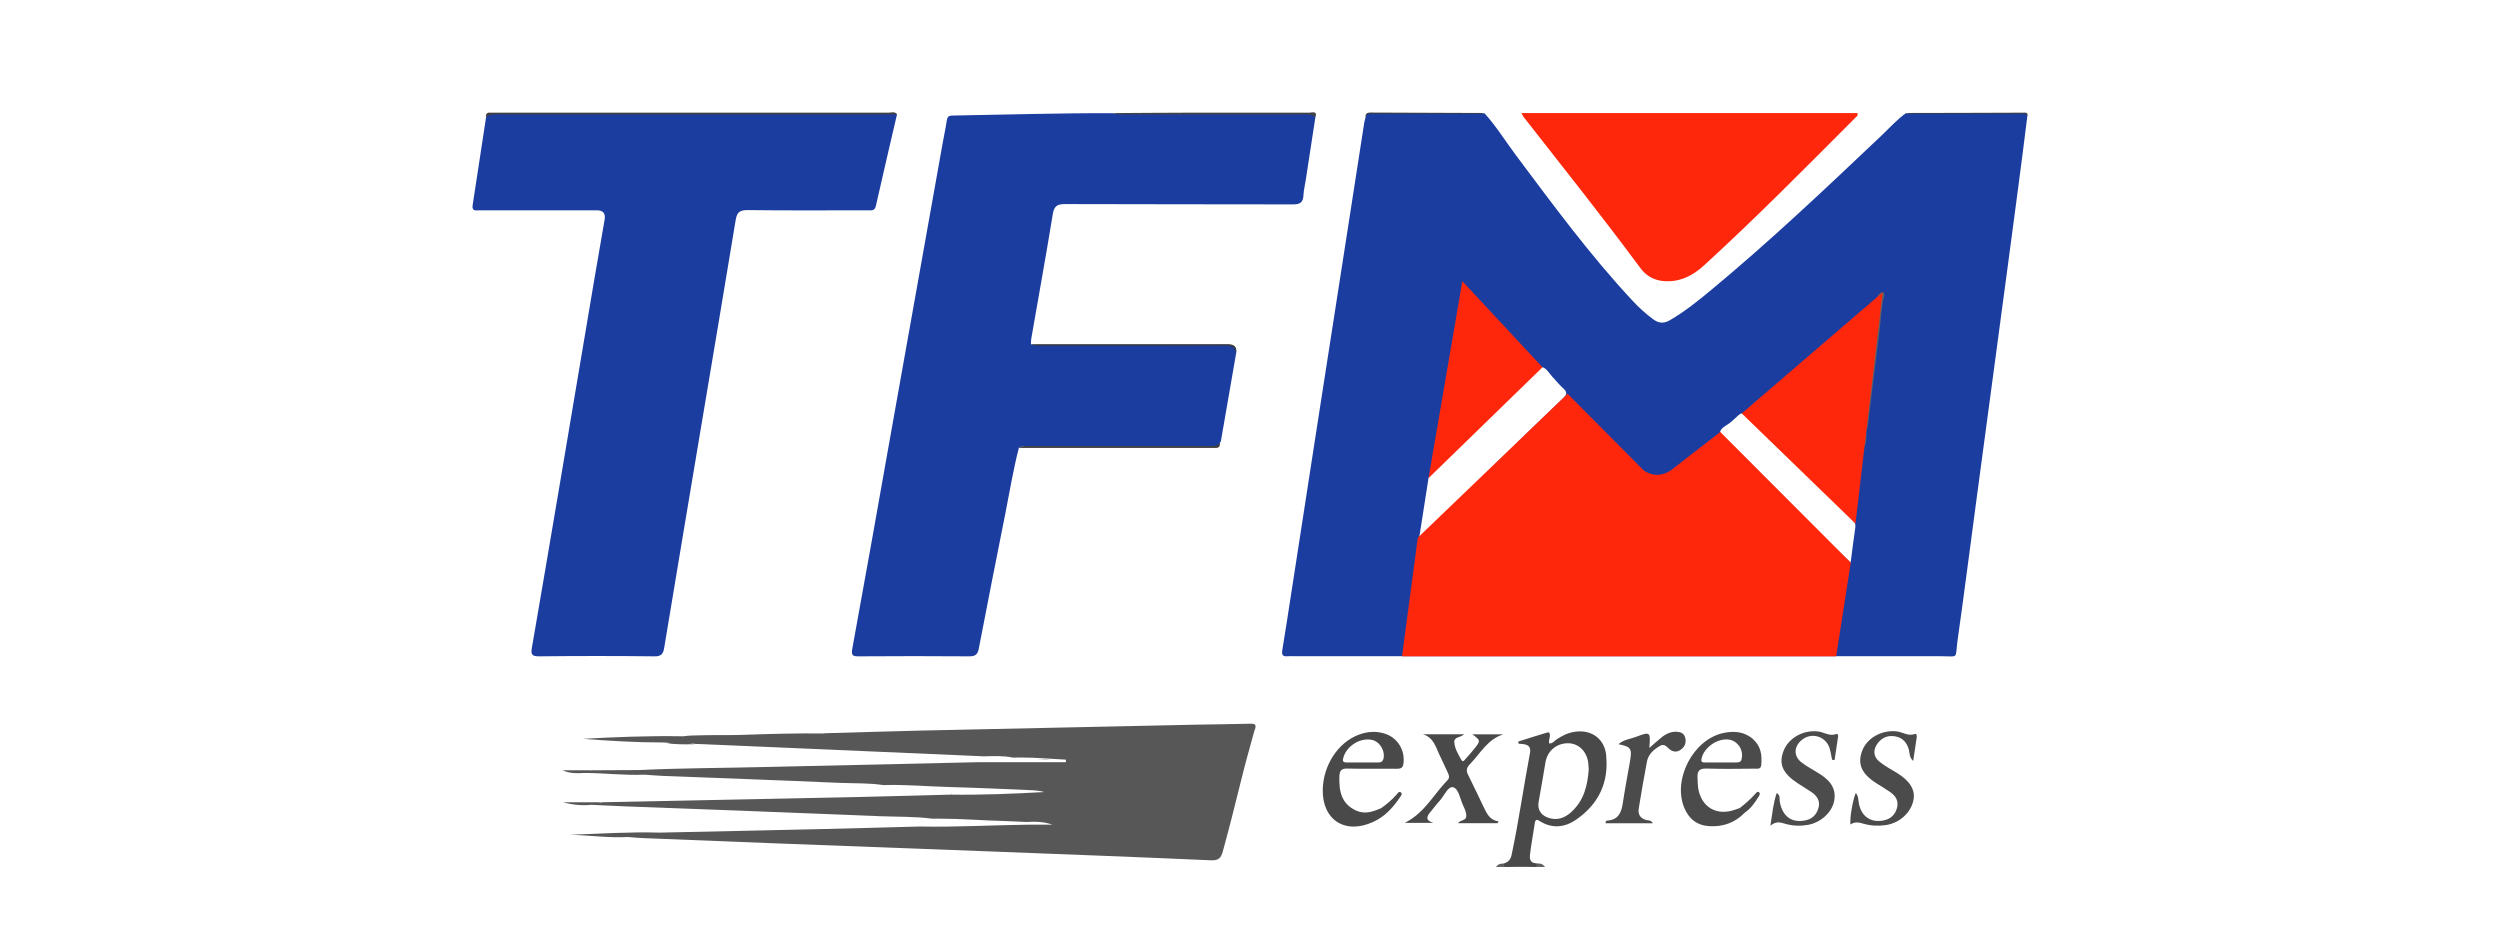 <?xml version="1.0" encoding="UTF-8"?>
<svg id="Layer_1" data-name="Layer 1" xmlns="http://www.w3.org/2000/svg" viewBox="0 0 233 88">
  <defs>
    <style>
      .cls-1 {
        fill: #3a3a3a;
      }

      .cls-1, .cls-2, .cls-3, .cls-4, .cls-5, .cls-6, .cls-7, .cls-8, .cls-9, .cls-10, .cls-11, .cls-12, .cls-13, .cls-14 {
        stroke-width: 0px;
      }

      .cls-2 {
        fill: none;
      }

      .cls-3 {
        fill: #4c4c4c;
      }

      .cls-4 {
        fill: #3e3e3e;
      }

      .cls-5 {
        fill: #494949;
      }

      .cls-6 {
        fill: #e0e0e0;
      }

      .cls-7 {
        fill: #575757;
      }

      .cls-8 {
        fill: #626262;
      }

      .cls-9 {
        fill: #3f3f3f;
      }

      .cls-10 {
        fill: #ff270b;
      }

      .cls-11 {
        fill: #5f5f5f;
      }

      .cls-12 {
        fill: #4b4b4b;
      }

      .cls-13 {
        fill: #1c3da0;
      }

      .cls-14 {
        fill: #424242;
      }
    </style>
  </defs>
  <path class="cls-13" d="M94.96,41.74c-.53,2.03-.86,4.1-1.27,6.16-.84,4.18-1.66,8.37-2.47,12.57-.11.55-.34.7-.89.7-3.43-.03-6.85-.02-10.28,0-.52,0-.74-.04-.62-.69,1.25-6.82,2.46-13.65,3.67-20.48,1.59-8.89,3.17-17.79,4.76-26.68.12-.7.28-1.39.38-2.09.05-.31.15-.45.49-.46,5.01-.08,10.01-.24,15.02-.22.25.1.51.05.77.05,5.68,0,11.36,0,17.04.01.36,0,.83-.19,1.03.34-.3,1.93-.59,3.87-.89,5.8-.07.49-.2.98-.22,1.47-.03.67-.34.83-.98.83-7.06-.02-14.13,0-21.19-.03-.73,0-1.06.13-1.19.93-.63,3.89-1.34,7.76-2.01,11.64-.03.16-.02.33-.02.49.25.12.51.06.77.06,5.83,0,11.66.01,17.49-.01.61,0,.94.12.86.78-.47,2.73-.95,5.46-1.42,8.19-.01.07-.06.12-.1.19-.12.46-.49.35-.8.35-5.72,0-11.45,0-17.17,0-.25,0-.52-.09-.75.09Z"/>
  <path class="cls-13" d="M83.6,10.66c-.66,2.85-1.33,5.69-1.97,8.54-.11.49-.45.4-.77.4-3.73,0-7.47.03-11.2-.02-.76,0-.98.24-1.1.95-1.03,6.29-2.1,12.56-3.15,18.85-1.17,7-2.35,14-3.51,21.01-.09.54-.26.79-.89.78-3.59-.04-7.18-.04-10.77,0-.66,0-.78-.17-.67-.79.89-5.14,1.76-10.28,2.63-15.42,1.07-6.33,2.13-12.65,3.2-18.98.31-1.84.63-3.67.95-5.51q.15-.86-.7-.87c-3.64,0-7.28,0-10.92,0-.32,0-.78.14-.68-.48.42-2.73.83-5.45,1.25-8.18.13-.19.23-.41.53-.36.16.03.33,0,.5,0,12.15,0,24.3,0,36.45,0,.28,0,.57-.07.84.07Z"/>
  <path class="cls-5" d="M97.8,70.83c-.35-.02-.7-.03-1.06-.04.22,0,.43,0,.64,0,.14,0,.28.02.42.03Z"/>
  <path class="cls-10" d="M141.81,10.54h31.3c.09.23-.08.32-.19.43-4.64,4.65-9.25,9.33-14.1,13.76-1.09,1-2.33,1.61-3.85,1.46-.87-.09-1.58-.52-2.09-1.21-3.54-4.79-7.25-9.44-10.92-14.13-.04-.05-.06-.13-.15-.3Z"/>
  <path class="cls-5" d="M139.56,76.72h-3.68c.25-.32.77-.22.78-.67,0-.37-.16-.69-.31-1.01-.27-.6-.41-1.54-.92-1.67-.48-.12-.83.81-1.25,1.26-.29.31-.54.66-.81.98-.36.42-.62.82.21,1.08h-2.66c1.86-.92,2.7-2.67,3.99-3.98.23-.24.13-.47.02-.71-.24-.51-.47-1.03-.72-1.54-.39-.77-.56-1.72-1.6-2.03h3.85c-.35.34-.96.22-.92.76.05.6.37,1.12.66,1.63.15.26.28.03.37-.07.3-.33.6-.67.88-1.02.55-.68.53-.75-.23-1.29h2.9c-1.49.45-2.16,1.8-3.14,2.8-.31.32-.35.61-.14,1,.5.99.96,2,1.45,3,.29.59.56,1.21,1.38,1.31-.03.05-.07.11-.1.16Z"/>
  <path class="cls-3" d="M170.75,70.8c-.08-.36-.13-.74-.24-1.09-.37-1.11-1.69-1.49-2.59-.74-.75.62-.77,1.52,0,2.1.49.37,1.03.66,1.55.98.96.59,1.7,1.31,1.48,2.57-.19,1.07-1.24,2.05-2.46,2.26-.71.12-1.41.1-2.1-.1-.42-.12-.85-.29-1.39.18.18-1.13.26-2.09.59-3.05.36.23.24.52.28.76.21,1.35,1.04,2.02,2.29,1.81.7-.11,1.15-.53,1.33-1.21.17-.64-.16-1.1-.65-1.44-.43-.3-.88-.55-1.31-.84-1.39-.92-1.77-1.78-1.31-2.99.46-1.22,1.83-1.98,3.21-1.83.57.06,1.09.49,1.71.24.13-.05.19.11.17.24-.11.73-.22,1.46-.33,2.19-.08,0-.15-.02-.23-.03Z"/>
  <path class="cls-12" d="M172.46,76.82c-.07-.59.21-2.24.5-2.92.26.32.23.68.29,1,.24,1.19,1.09,1.79,2.27,1.57.66-.12,1.1-.51,1.28-1.17.17-.64-.11-1.11-.61-1.46-.43-.3-.87-.56-1.31-.84-1.37-.87-1.78-1.78-1.34-2.99.44-1.22,1.82-1.99,3.2-1.85.58.06,1.09.48,1.72.25.18-.07.19.16.18.3-.1.69-.21,1.39-.33,2.21-.38-.35-.32-.72-.4-1.03-.18-.67-.57-1.14-1.28-1.26-.67-.12-1.21.1-1.62.63-.47.61-.43,1.28.18,1.75.5.39,1.06.7,1.61,1.03,1.22.75,1.73,1.59,1.53,2.55-.24,1.17-1.31,2.13-2.58,2.31-.68.1-1.37.07-2.04-.12-.41-.12-.82-.23-1.22.05Z"/>
  <path class="cls-12" d="M154.04,76.73h-4.38c-.06-.19.04-.24.12-.25,1.05-.06,1.34-.75,1.47-1.66.19-1.28.44-2.56.66-3.83.21-1.23.11-1.39-1.07-1.63.48-.43,1.09-.48,1.62-.68,1.37-.51,1.37-.49,1.26,1.03.4-.35.73-.66,1.08-.94.43-.36.91-.6,1.48-.57.35.02.66.14.77.51.12.42.03.8-.31,1.09-.29.25-.61.33-.98.14-.34-.18-.55-.73-1.08-.41-.56.34-1.05.76-1.18,1.43-.28,1.46-.53,2.92-.77,4.39-.09.57.16.95.75,1.09.17.04.38-.03.57.29Z"/>
  <path class="cls-4" d="M83.6,10.66c-12.35,0-24.69,0-37.04,0-.44,0-.91-.07-1.28.28,0-.27.06-.47.39-.44.16.01.33,0,.5,0,12.22,0,24.43,0,36.65,0,.26,0,.57-.14.78.15Z"/>
  <path class="cls-7" d="M76.8,68.37c-.08.5-.48.28-.73.29-3.44.02-6.88.02-10.31.01-.68,0-1.36.29-2.04-.02,1.81-.21,3.63-.09,5.44-.16,2.55-.09,5.09-.16,7.64-.13Z"/>
  <path class="cls-1" d="M115.21,32.92c-.1-.64-.52-.71-1.08-.71-5.67.02-11.33,0-17,0-.35,0-.71.05-1.04-.13,6.13,0,12.26,0,18.38,0q.87,0,.73.84Z"/>
  <path class="cls-14" d="M122.6,10.94c-.37-.35-.84-.28-1.28-.28-5.51,0-11.01,0-16.52,0-.35,0-.71.05-1.04-.12,2.43-.01,4.86-.04,7.29-.04,3.66,0,7.32,0,10.98,0,.26,0,.77-.21.57.44Z"/>
  <path class="cls-9" d="M94.96,41.74c.32-.22.68-.16,1.03-.16,5.52,0,11.05,0,16.57,0,.4,0,.81.04,1.13-.28.04.34-.13.47-.46.45-.33-.01-.66,0-.99,0-5.76,0-11.52,0-17.28,0Z"/>
  <path class="cls-9" d="M188.97,10.8c-.36-.16-.74-.14-1.11-.14-3.08,0-6.17,0-9.25,0-.33,0-.66.04-.97-.13,3.64,0,7.27-.02,10.91-.03.2,0,.46-.06.42.3Z"/>
  <path class="cls-9" d="M138.35,10.53c-.31.17-.64.13-.97.13-2.99,0-5.99,0-8.98,0-.4,0-.81-.03-1.13.28-.03-.33.11-.45.45-.45,3.54.02,7.09.03,10.63.04Z"/>
  <path class="cls-11" d="M140.2,80.46c.08.13.18.24.33.22.79-.12,1.58-.12,2.37-.02.13.01.21-.09.27-.19.27.01.56-.04.83.33h-4.57c.22-.33.51-.3.77-.33Z"/>
  <path class="cls-7" d="M62.15,69.25c.87-.04,1.74-.16,2.6.11-.87.01-1.74.05-2.6-.11Z"/>
  <path class="cls-13" d="M188.2,10.6c-3.27,0-6.53,0-9.8,0-.25,0-.52.06-.76-.06-.83.59-1.5,1.35-2.24,2.05-5.19,4.92-10.39,9.85-15.9,14.42-1.24,1.03-2.48,2.03-3.88,2.84-.54.31-1.01.29-1.51-.07-.73-.53-1.39-1.14-2-1.8-3.94-4.23-7.35-8.87-10.8-13.48-.99-1.32-1.85-2.73-2.96-3.95-.25.11-.51.05-.77.05-3.17,0-6.33,0-9.5,0-.32,0-.69-.1-.81.35-.04.16-.09.31-.12.47-.6,3.82-1.19,7.65-1.78,11.47-.82,5.29-1.65,10.59-2.47,15.88-.84,5.41-1.67,10.82-2.51,16.23-.29,1.87-.57,3.73-.88,5.6-.08.46.08.61.51.56.19-.02.38,0,.57,0,20.09,0,40.18,0,60.26,0,1.77,0,1.35.31,1.59-1.44.63-4.44,1.19-8.89,1.79-13.33.63-4.75,1.28-9.49,1.91-14.24.64-4.8,1.29-9.59,1.92-14.39.31-2.32.6-4.63.89-6.95-.19-.32-.5-.2-.76-.2ZM145.75,37.05c-1.8,1.74-3.61,3.47-5.39,5.22-2.04,2-4.07,4.01-6.11,6.02-.62.57-1.24,1.14-1.98,1.82.31-1.95.59-3.75.87-5.55.03-.2.21-.3.34-.44.65-.65,1.29-1.31,1.93-1.96,2-1.95,4-3.89,6-5.84.42-.41.82-.83,1.23-1.25.02-.01.04-.02.06-.03.4-.23.59-.91,1.06-.81.37.08.64.59.95.92.34.36.65.75,1.02,1.08.34.3.29.54.02.82ZM172.92,49.13c-.16,1.05-.28,2.1-.44,3.31-.89-.85-1.69-1.61-2.49-2.38-3.09-3.06-6.17-6.12-9.26-9.18-.64-.48-.49-.84.13-1.22.42-.25.78-.6,1.14-.94.31-.29.52-.24.81.05,1.09,1.09,2.22,2.15,3.33,3.22,1.6,1.66,3.25,3.27,4.94,4.84.51.52,1.01,1.05,1.53,1.56.21.21.35.41.3.73Z"/>
  <path class="cls-8" d="M173.95,40.16c-.1-.75-.08-1.53.07-2.25.36-1.8.42-3.64.75-5.45.26-1.43.32-2.9.47-4.35.08-.13.15-.28-.06-.34-.19-.05-.26-.11-.11-.27.11-.12.22-.29.4-.26.18.03.17.21.13.35-.28,1.01-.28,2.05-.41,3.07-.38,2.98-.73,5.97-1.1,8.96-.02.18-.09.36-.14.54Z"/>
  <path class="cls-8" d="M173.66,41.58c.09-.47-.21-1.03.29-1.42,0,.49.03.98-.18,1.45,0,.01-.04.02-.06.01-.02,0-.04-.03-.05-.04Z"/>
  <path class="cls-2" d="M94.4,70.64s-.01,0-.02,0c0,0,.01,0,.02,0,0,0,0,0,0,0Z"/>
  <path class="cls-2" d="M91.72,71.06h-.28c.09,0,.18,0,.28,0Z"/>
  <polygon class="cls-2" points="94.41 70.64 94.4 70.63 94.4 70.64 94.4 70.64 94.41 70.64"/>
  <path class="cls-7" d="M116.94,68c-.44,1.59-.89,3.18-1.28,4.78-.54,2.19-1.09,4.38-1.69,6.56-.17.62-.39.87-1.1.84-6.98-.31-13.97-.57-20.95-.84-6.73-.26-13.45-.5-20.18-.76-3.94-.15-7.88-.31-11.82-.47-.47-.02-.94-.06-1.4-.1-1.81.1-3.61-.17-5.42-.21,2.8-.1,5.59-.28,8.39-.2,5.02-.11,10.04-.21,15.06-.33,3.06-.07,6.13-.16,9.19-.24,3.36.07,6.71-.13,10.06-.17h2.28c-.79-.29-1.6-.3-2.42-.25-.68-.03-1.36-.07-2.04-.09-2.01-.05-4.02-.22-6.03-.22-.24,0-.48,0-.72,0-1.62-.21-3.25-.17-4.87-.23-7.94-.33-15.88-.62-23.83-.92-1.01-.04-2.03-.09-3.04-.14-.89.09-1.78,0-2.66-.24h3.63c-.09.02-.18.04-.27.07.09,0,.19,0,.27-.07,8.11-.16,16.22-.33,24.33-.5,2.71-.06,5.42-.14,8.13-.21,2.92.04,5.84-.08,8.76-.24-.36-.11-.72-.15-1.08-.17-2.59-.11-5.18-.23-7.77-.3-2.05-.05-4.09-.25-6.14-.18h0c-1.38-.21-2.78-.15-4.16-.21-5.42-.24-10.84-.43-16.26-.64-.61-.02-1.22-.08-1.83-.12-1.89.08-3.76-.16-5.65-.16-.67.04-1.34.06-1.99-.25h2.68c-.06.02-.12.04-.17.06.07,0,.13-.01.17-.06,1.46,0,2.93-.01,4.39-.02,4.01-.19,8.02-.19,12.03-.29,6.48-.15,12.97-.29,19.46-.44h.46c.09,0,.18,0,.27,0h7.61v-.24c-1.39-.07-2.77-.2-4.16-.2-.25,0-.51,0-.76.01h0s0,0,0,0c0,0-.01,0-.02,0-.89-.19-1.78-.14-2.68-.12h0c-3.54-.15-7.07-.31-10.61-.46-5.45-.23-10.89-.47-16.34-.7-.86-.17-1.74.03-2.6-.11-.12,0-.25-.01-.37-.02-2.5,0-4.99-.15-7.48-.34,3.06-.17,6.11-.29,9.17-.24.08,0,.17,0,.25,0,.51-.1,1.02-.05,1.53-.04,3.56.02,7.12-.13,10.68-.09.29,0,.62.09.88-.15,3-.08,5.99-.18,8.99-.25,8.55-.19,17.09-.37,25.64-.55,1.7-.04,3.4-.04,5.1-.09.43-.01.53.1.41.52Z"/>
  <path class="cls-5" d="M88.76,73.99c-.06.02-.13.05-.19.08.04-.03.08-.07.12-.08.02,0,.05,0,.07,0Z"/>
  <path class="cls-5" d="M91.99,76.6s.08,0,.12,0c0,0,.02,0,.03-.01-.05,0-.1,0-.15,0Z"/>
  <polygon class="cls-6" points="94.4 70.64 94.4 70.64 94.4 70.64 94.4 70.64"/>
  <path class="cls-6" d="M91.45,71.06c-.15,0-.3,0-.45,0,0,0,0,0,0,0h.46Z"/>
  <polygon class="cls-6" points="94.4 70.64 94.4 70.64 94.4 70.64 94.4 70.64"/>
  <path class="cls-5" d="M149.7,70.38c-.17-1.56-1.42-2.43-2.98-2.17-.62.1-1.16.37-1.67.72-.2.14-.36.38-.65.36-.11-.25.05-.47.05-.7,0-.17,0-.39-.24-.32-.9.26-1.8.56-2.7.84,0,.07,0,.14.01.2.58.05,1.24.03,1.07.9-.6,3.15-1.04,6.33-1.71,9.47-.09.41-.29.66-.68.78-.14.35.11.35.32.33.8-.09,1.6-.1,2.4,0,.22.03.39-.05.25-.33-.58-.02-.62-.45-.57-.85.12-.98.3-1.96.45-2.93.05-.29.18-.34.43-.17,1.18.76,2.38.61,3.45-.14,2.06-1.44,3.03-3.45,2.76-5.98ZM146.45,75.68c-.63.57-1.37.84-2.22.51-.65-.25-.95-.77-.83-1.45.21-1.23.44-2.46.64-3.7.18-1.06,1.03-1.78,2.13-1.77.98.02,1.75.79,1.86,1.88.02.19.03.38.04.57-.11,1.49-.45,2.9-1.62,3.95Z"/>
  <path class="cls-12" d="M163.4,68.9c-.83-.73-1.8-.8-2.8-.58-2.8.61-4.72,4.31-3.63,6.96.44,1.06,1.21,1.66,2.37,1.72,1.27.07,2.37-.33,3.26-1.25.58-.39.96-.95,1.32-1.53.07-.12.16-.27.02-.38-.15-.12-.25.04-.34.14-.44.49-.93.92-1.45,1.33-.13.05-.26.1-.4.14-1.75.64-3.21-.21-3.49-2.05-.04-.3-.03-.61-.05-.92-.04-.61.17-.88.85-.85,1.49.05,2.98.02,4.46.01.27,0,.6.08.63-.36.08-.91-.03-1.74-.77-2.39ZM162.32,70.77c-.08.28-.28.28-.49.29-.47,0-.94,0-1.41,0-.49,0-.99,0-1.48,0-.21,0-.43.02-.36-.34.21-1.04,1.47-1.94,2.55-1.79.85.12,1.41,1.01,1.18,1.84Z"/>
  <path class="cls-5" d="M129.11,68.39c-.84-.28-1.67-.22-2.49.09-1.91.72-3.28,2.82-3.34,5.08-.07,2.86,2.1,4.26,4.72,3.03,1.09-.49,1.84-1.34,2.49-2.3.08-.12.24-.3.08-.43-.18-.16-.29.06-.39.17-.43.5-.93.92-1.47,1.3-.74.31-1.48.59-2.31.22-1.41-.64-1.61-1.84-1.57-3.19.02-.52.16-.74.74-.73,1.53.04,3.07,0,4.6.02.35,0,.57-.06.63-.47.17-1.22-.51-2.39-1.69-2.79ZM128.9,70.8c-.08.23-.25.26-.44.26-.52,0-1.04,0-1.55,0h0c-.47,0-.94,0-1.41,0-.26,0-.39-.06-.32-.37.26-1.11,1.52-1.95,2.65-1.74.78.14,1.34,1.11,1.08,1.86Z"/>
  <polygon class="cls-10" points="133.14 44.56 136.29 26.21 143.76 34.23 133.14 44.56"/>
  <polygon class="cls-10" points="175.46 27.25 172.93 48.8 162.33 38.53 175.46 27.25"/>
  <path class="cls-10" d="M132.14,50.11l13.96-13.41,7.06,7.11s1.28,1.09,2.78-.14l4.39-3.41,12.16,12.18-1.36,8.73h-40.46s1.47-11.06,1.47-11.06Z"/>
</svg>